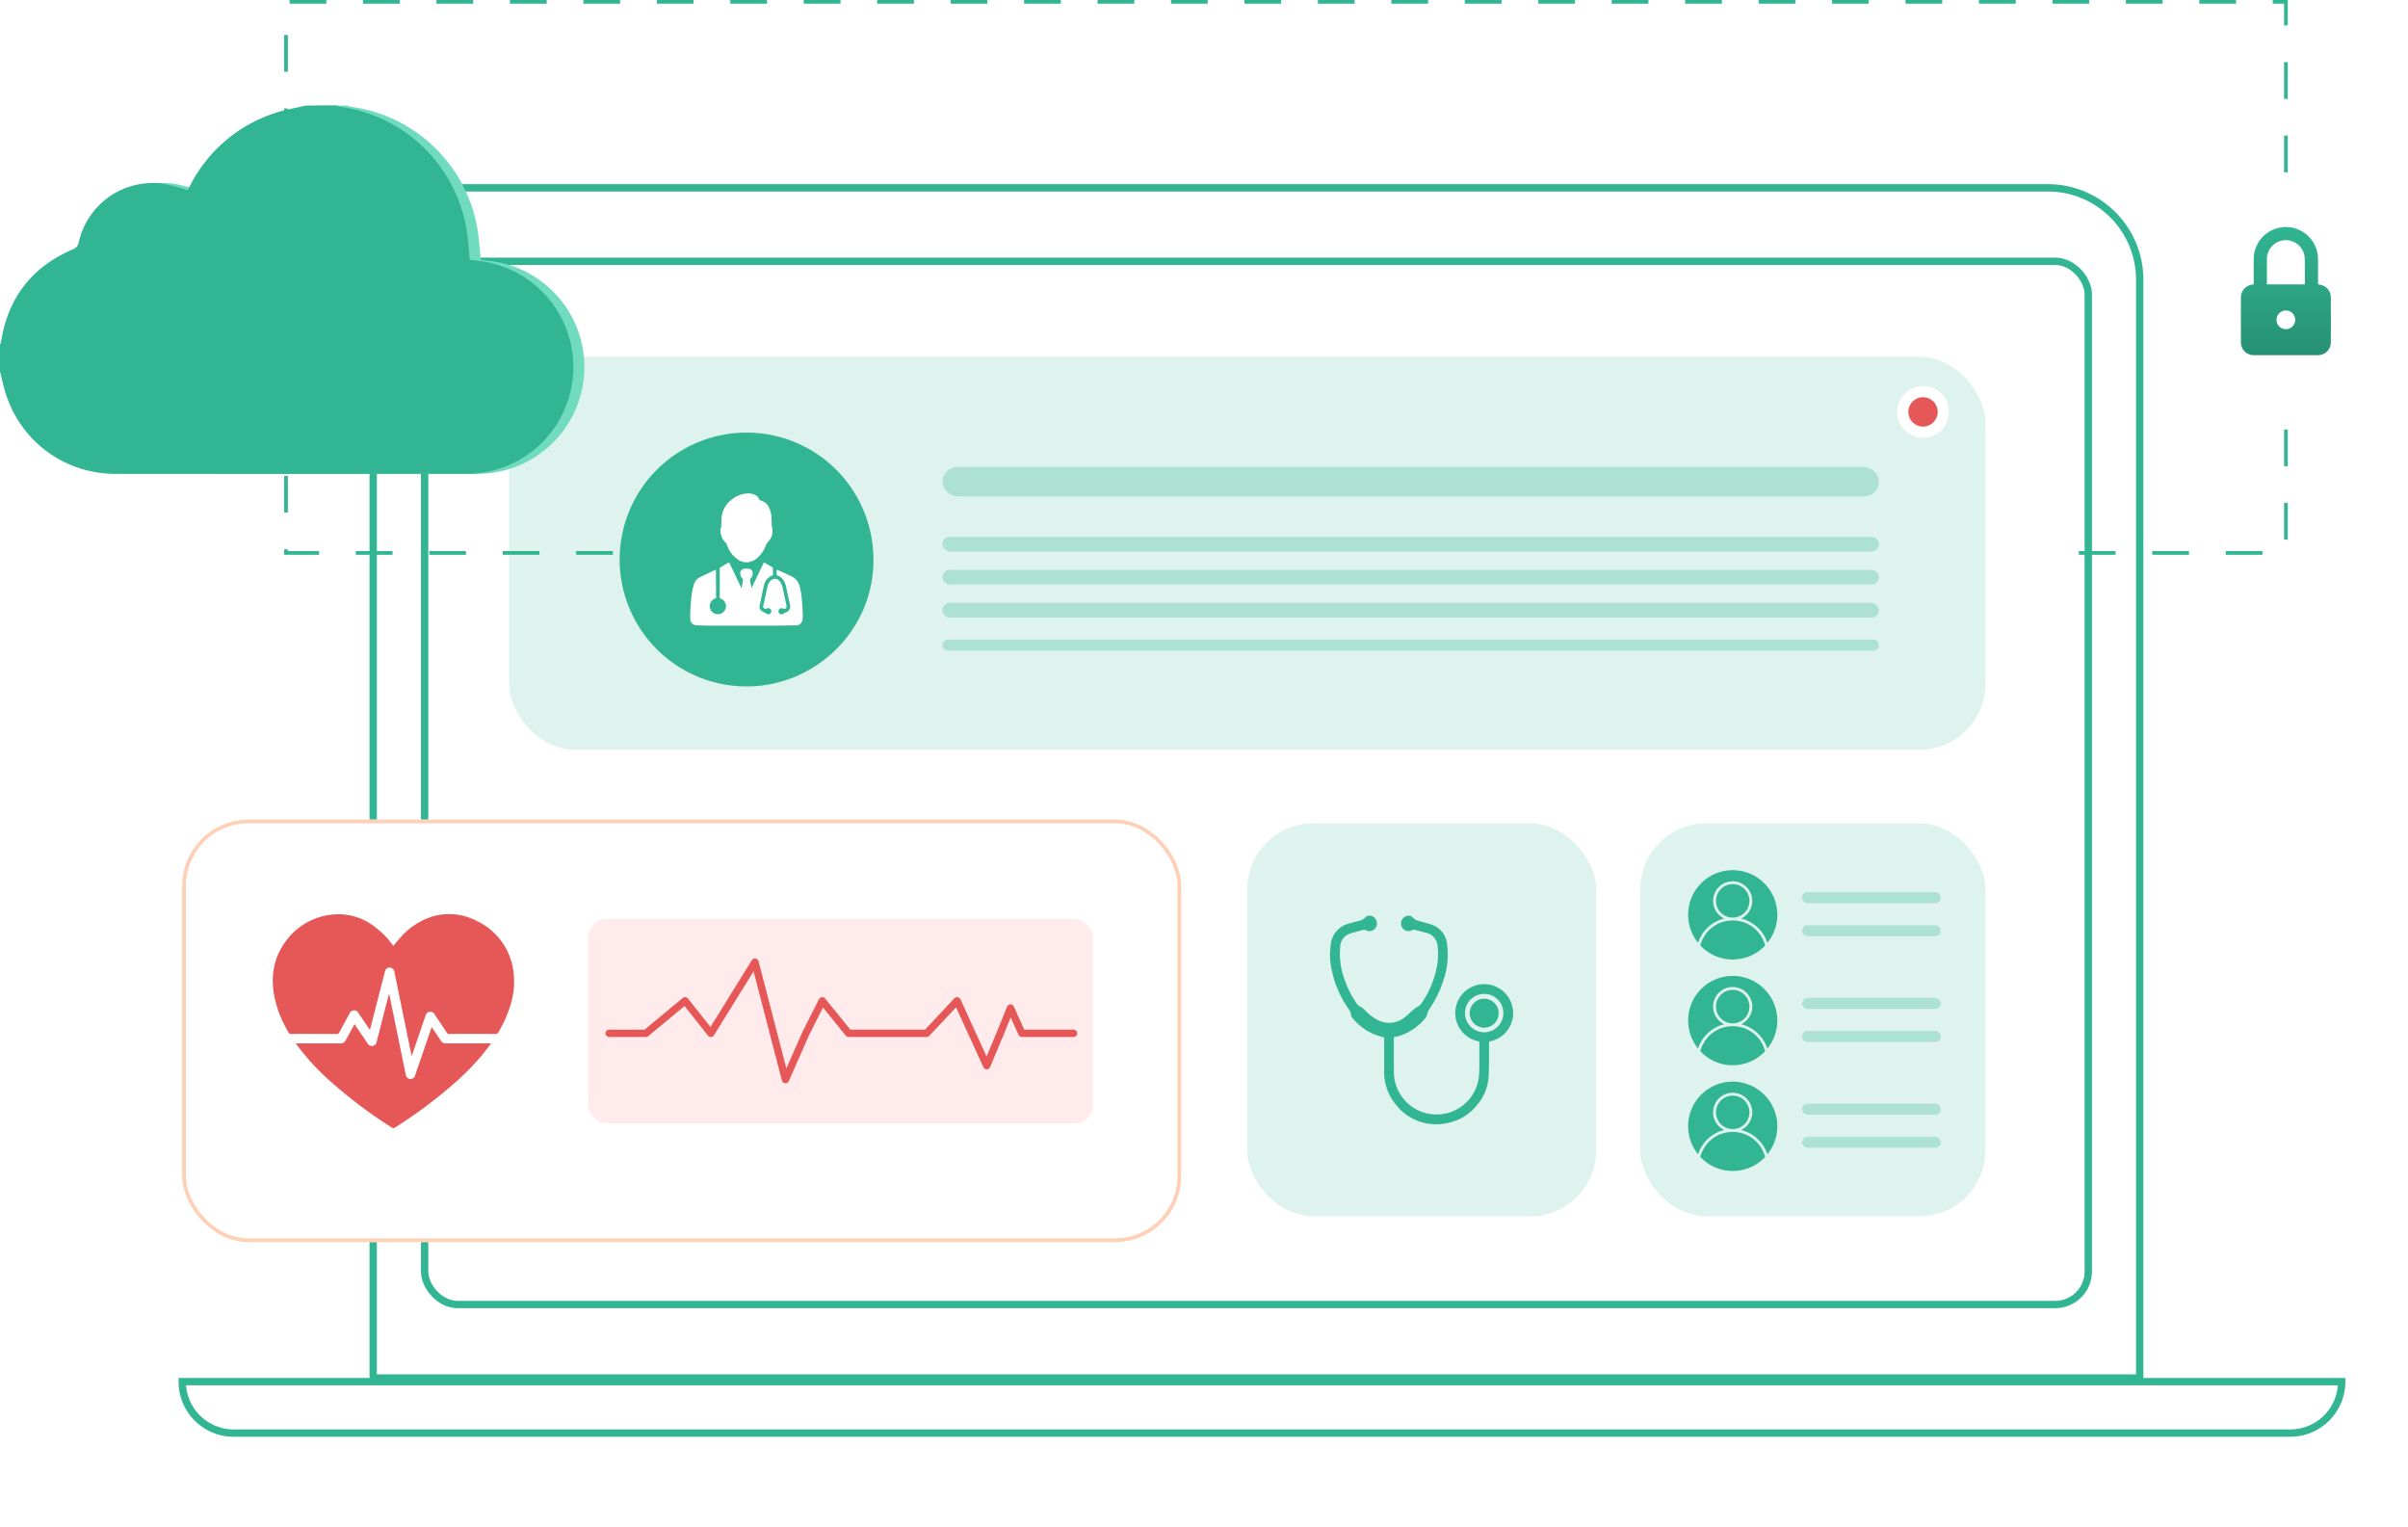 <svg xmlns="http://www.w3.org/2000/svg" xmlns:xlink="http://www.w3.org/1999/xlink" width="655.678" height="415.597" viewBox="0 0 655.678 415.597">
  <defs>
    <linearGradient id="linear-gradient" x1="0.5" x2="0.5" y2="1" gradientUnits="objectBoundingBox">
      <stop offset="0" stop-color="#31b592"/>
      <stop offset="1" stop-color="#279174"/>
    </linearGradient>
    <clipPath id="clip-path">
      <circle id="Ellipse_1570" data-name="Ellipse 1570" cx="69.722" cy="69.722" r="69.722" transform="translate(0 0)" fill="#fff"/>
    </clipPath>
    <clipPath id="clip-path-2">
      <ellipse id="Ellipse_1571" data-name="Ellipse 1571" cx="35.302" cy="35.302" rx="35.302" ry="35.302" transform="translate(0 0)" fill="#fff"/>
    </clipPath>
    <filter id="Rectangle_165" x="25.622" y="199.134" width="320" height="163" filterUnits="userSpaceOnUse">
      <feOffset dy="3" input="SourceAlpha"/>
      <feGaussianBlur stdDeviation="8" result="blur"/>
      <feFlood flood-opacity="0.063"/>
      <feComposite operator="in" in2="blur"/>
      <feComposite in="SourceGraphic"/>
    </filter>
    <clipPath id="clip-path-3">
      <rect id="Rectangle_365" data-name="Rectangle 365" width="30.645" height="36.035" fill="#fff"/>
    </clipPath>
    <clipPath id="clip-path-4">
      <rect id="Rectangle_358" data-name="Rectangle 358" width="156.103" height="100.266" fill="#70dbbf"/>
    </clipPath>
    <clipPath id="clip-path-5">
      <rect id="Rectangle_358-2" data-name="Rectangle 358" width="156.103" height="100.266" fill="#31b592"/>
    </clipPath>
    <clipPath id="clip-path-6">
      <rect id="Rectangle_362" data-name="Rectangle 362" width="49.85" height="56.722" fill="#31b592"/>
    </clipPath>
    <clipPath id="clip-path-7">
      <rect id="Rectangle_325" data-name="Rectangle 325" width="24.305" height="24.314" fill="#31b592"/>
    </clipPath>
    <clipPath id="clip-path-10">
      <rect id="Rectangle_366" data-name="Rectangle 366" width="24.506" height="34.924" fill="url(#linear-gradient)"/>
    </clipPath>
    <clipPath id="clip-path-11">
      <rect id="Rectangle_323" data-name="Rectangle 323" width="65.727" height="58.294" fill="#e65757"/>
    </clipPath>
  </defs>
  <g id="Group_40017" data-name="Group 40017" transform="translate(-387.549 -6162.754)">
    <g id="Group_39989" data-name="Group 39989" transform="translate(387.549 6163.254)">
      <g id="Mask_Group_15" data-name="Mask Group 15" transform="translate(8.159 203.089)" clip-path="url(#clip-path)">
        <g id="Group_39996" data-name="Group 39996" transform="matrix(-0.788, 0.616, -0.616, -0.788, 208.918, 72.209)">
          <rect id="Rectangle_326" data-name="Rectangle 326" width="8.517" height="176.462" transform="translate(0 0)" fill="#fff"/>
          <rect id="Rectangle_327" data-name="Rectangle 327" width="8.517" height="176.462" transform="translate(110.721 0)" fill="#fff"/>
          <rect id="Rectangle_328" data-name="Rectangle 328" width="8.517" height="176.462" transform="translate(55.361 0)" fill="#fff"/>
          <rect id="Rectangle_329" data-name="Rectangle 329" width="8.517" height="176.462" transform="translate(166.082 0)" fill="#fff"/>
          <rect id="Rectangle_330" data-name="Rectangle 330" width="8.517" height="176.462" transform="translate(27.68 0)" fill="#fff"/>
          <rect id="Rectangle_331" data-name="Rectangle 331" width="8.517" height="176.462" transform="translate(138.402 0)" fill="#fff"/>
          <rect id="Rectangle_332" data-name="Rectangle 332" width="8.517" height="176.462" transform="translate(83.041 0)" fill="#fff"/>
          <rect id="Rectangle_333" data-name="Rectangle 333" width="8.517" height="176.462" transform="translate(193.763 0)" fill="#fff"/>
          <rect id="Rectangle_334" data-name="Rectangle 334" width="8.517" height="176.462" transform="translate(13.84 0)" fill="#fff"/>
          <rect id="Rectangle_335" data-name="Rectangle 335" width="8.517" height="176.462" transform="translate(124.562 0)" fill="#fff"/>
          <rect id="Rectangle_336" data-name="Rectangle 336" width="8.517" height="176.462" transform="translate(69.201 0)" fill="#fff"/>
          <rect id="Rectangle_337" data-name="Rectangle 337" width="8.517" height="176.462" transform="translate(179.922 0)" fill="#fff"/>
          <rect id="Rectangle_338" data-name="Rectangle 338" width="8.517" height="176.462" transform="translate(41.521 0)" fill="#fff"/>
          <rect id="Rectangle_339" data-name="Rectangle 339" width="8.517" height="176.462" transform="translate(152.242 0)" fill="#fff"/>
          <rect id="Rectangle_340" data-name="Rectangle 340" width="8.517" height="176.462" transform="translate(96.881 0)" fill="#fff"/>
          <rect id="Rectangle_341" data-name="Rectangle 341" width="8.517" height="176.462" transform="translate(207.603 0)" fill="#fff"/>
        </g>
      </g>
      <g id="Mask_Group_16" data-name="Mask Group 16" transform="translate(585.074 344.493)" clip-path="url(#clip-path-2)">
        <g id="Group_39997" data-name="Group 39997" transform="matrix(0.788, 0.616, -0.616, 0.788, 19.831, -33.845)">
          <rect id="Rectangle_342" data-name="Rectangle 342" width="4.312" height="89.347" transform="translate(0 0)" fill="#fff"/>
          <rect id="Rectangle_343" data-name="Rectangle 343" width="4.312" height="89.347" transform="translate(56.061 0)" fill="#fff"/>
          <rect id="Rectangle_344" data-name="Rectangle 344" width="4.312" height="89.347" transform="translate(28.03 0)" fill="#fff"/>
          <rect id="Rectangle_345" data-name="Rectangle 345" width="4.312" height="89.347" transform="translate(84.091 0)" fill="#fff"/>
          <rect id="Rectangle_346" data-name="Rectangle 346" width="4.312" height="89.347" transform="translate(14.015 0)" fill="#fff"/>
          <rect id="Rectangle_347" data-name="Rectangle 347" width="4.312" height="89.347" transform="translate(70.076 0)" fill="#fff"/>
          <rect id="Rectangle_348" data-name="Rectangle 348" width="4.312" height="89.347" transform="translate(42.046 0)" fill="#fff"/>
          <rect id="Rectangle_349" data-name="Rectangle 349" width="4.312" height="89.347" transform="translate(98.106 0)" fill="#fff"/>
          <rect id="Rectangle_350" data-name="Rectangle 350" width="4.312" height="89.347" transform="translate(7.008 0)" fill="#fff"/>
          <rect id="Rectangle_351" data-name="Rectangle 351" width="4.312" height="89.347" transform="translate(63.068 0)" fill="#fff"/>
          <rect id="Rectangle_352" data-name="Rectangle 352" width="4.312" height="89.347" transform="translate(35.038 0)" fill="#fff"/>
          <rect id="Rectangle_353" data-name="Rectangle 353" width="4.312" height="89.347" transform="translate(91.099 0)" fill="#fff"/>
          <rect id="Rectangle_354" data-name="Rectangle 354" width="4.312" height="89.347" transform="translate(21.023 0)" fill="#fff"/>
          <rect id="Rectangle_355" data-name="Rectangle 355" width="4.312" height="89.347" transform="translate(77.084 0)" fill="#fff"/>
          <rect id="Rectangle_356" data-name="Rectangle 356" width="4.312" height="89.347" transform="translate(49.053 0)" fill="#fff"/>
          <rect id="Rectangle_357" data-name="Rectangle 357" width="4.312" height="89.347" transform="translate(105.114 0)" fill="#fff"/>
        </g>
      </g>
      <g id="Rectangle_162" data-name="Rectangle 162" transform="translate(100.622 49.634)" fill="none" stroke="#31b592" stroke-width="2">
        <path d="M26,0H457a26,26,0,0,1,26,26V326a0,0,0,0,1,0,0H0a0,0,0,0,1,0,0V26A26,26,0,0,1,26,0Z" stroke="none"/>
        <path d="M26,1H457a25,25,0,0,1,25,25V325a0,0,0,0,1,0,0H1a0,0,0,0,1,0,0V26A25,25,0,0,1,26,1Z" fill="none"/>
      </g>
      <g id="Rectangle_163" data-name="Rectangle 163" transform="translate(114.622 69.634)" fill="#fff" stroke="#31b592" stroke-width="2">
        <rect width="455" height="286" rx="10" stroke="none"/>
        <rect x="1" y="1" width="453" height="284" rx="9" fill="none"/>
      </g>
      <g id="Rectangle_164" data-name="Rectangle 164" transform="translate(48.622 374.634)" fill="none" stroke="#31b592" stroke-width="2">
        <path d="M0,0H590a0,0,0,0,1,0,0V0a16,16,0,0,1-16,16H16A16,16,0,0,1,0,0V0A0,0,0,0,1,0,0Z" stroke="none"/>
        <path d="M1,1H589a0,0,0,0,1,0,0V1a14,14,0,0,1-14,14H15A14,14,0,0,1,1,1V1A0,0,0,0,1,1,1Z" fill="none"/>
      </g>
      <g transform="matrix(1, 0, 0, 1, 0, -0.5)" filter="url(#Rectangle_165)">
        <g id="Rectangle_165-2" data-name="Rectangle 165" transform="translate(49.62 220.13)" fill="#fff" stroke="#ffcfb6" stroke-width="1">
          <rect width="272" height="115" rx="18" stroke="none"/>
          <rect x="0.5" y="0.5" width="271" height="114" rx="17.5" fill="none"/>
        </g>
      </g>
      <g id="Group_39995" data-name="Group 39995" transform="translate(139.061 96.544)">
        <rect id="Rectangle_165-3" data-name="Rectangle 165" width="402" height="107" rx="18" transform="translate(-0.439 0.09)" fill="#def3ed"/>
        <g id="Group_39994" data-name="Group 39994" transform="translate(29.668 7.855)">
          <g id="Group_39992" data-name="Group 39992" transform="translate(0 12.889)">
            <g id="Group_39991" data-name="Group 39991" transform="translate(88.166 9.556)">
              <rect id="Rectangle_167" data-name="Rectangle 167" width="255" height="8" rx="4" transform="translate(-0.273 -0.209)" fill="#ace1d3"/>
              <rect id="Rectangle_168" data-name="Rectangle 168" width="255" height="4" rx="2" transform="translate(-0.273 18.791)" fill="#ace1d3"/>
              <rect id="Rectangle_171" data-name="Rectangle 171" width="255" height="4" rx="2" transform="translate(-0.273 36.791)" fill="#ace1d3"/>
              <rect id="Rectangle_169" data-name="Rectangle 169" width="255" height="4" rx="2" transform="translate(-0.273 27.791)" fill="#ace1d3"/>
              <rect id="Rectangle_170" data-name="Rectangle 170" width="255" height="3" rx="1.5" transform="translate(-0.273 46.791)" fill="#ace1d3"/>
            </g>
            <g id="Group_39990" data-name="Group 39990" transform="translate(0 0)">
              <g id="Group_40012" data-name="Group 40012" transform="translate(0 0)">
                <path id="Path_352" data-name="Path 352" d="M235.813,118.492a34.549,34.549,0,1,0-34.608,34.15c18.915.04,34.558-15.4,34.608-34.15" transform="translate(-166.718 -83.563)" fill="#31b592"/>
              </g>
            </g>
            <g id="Group_40014" data-name="Group 40014" transform="translate(19.225 16.522)">
              <g id="Group_40013" data-name="Group 40013" clip-path="url(#clip-path-3)">
                <path id="Path_357" data-name="Path 357" d="M30.372,501.643a21.916,21.916,0,0,0-.6-3.472,3.754,3.754,0,0,0-1.914-2.5c-1.355-.726-2.761-1.334-4.167-1.948a.725.725,0,0,0-.121-.025,5.2,5.2,0,0,0-.012,1.45c.005.041.082.085.134.1a3.188,3.188,0,0,1,1.669,1.288A4.639,4.639,0,0,1,26,497.985c.385,1.739.769,3.479,1.14,5.221a2.4,2.4,0,0,1,.059.834,1.606,1.606,0,0,1-1.11,1.236,3.764,3.764,0,0,0-.709.4.9.9,0,0,1-1.2-.174.823.823,0,0,1,.208-1.182.892.892,0,0,1,.913-.047.715.715,0,0,0,.379.085.613.613,0,0,0,.526-.764c-.01-.063-.012-.128-.025-.19q-.511-2.4-1.025-4.8a3.963,3.963,0,0,0-.814-1.778,1.577,1.577,0,0,0-2.489-.088,3,3,0,0,0-.8,1.423c-.412,1.818-.791,3.644-1.19,5.465a.508.508,0,0,0,.243.572.541.541,0,0,0,.671.08.973.973,0,0,1,.3-.122.887.887,0,0,1,1,.975.869.869,0,0,1-1.4.5,6.89,6.89,0,0,0-.677-.392,4.564,4.564,0,0,1-.579-.334,1.3,1.3,0,0,1-.53-1.382c.384-1.792.733-3.592,1.141-5.379a3.737,3.737,0,0,1,2.365-2.9.258.258,0,0,0,.115-.2c.009-.588,0-1.177.008-1.766a.25.25,0,0,0-.158-.25c-.5-.282-1-.572-1.494-.863-.176-.1-.343-.224-.523-.321-.221-.119-.317-.086-.434.132-.073.135-.139.274-.2.412q-1.426,2.984-2.852,5.968c-.052.109-.113.213-.17.32-.163-.679-.266-1.347-.4-2.009a.62.62,0,0,1,.171-.6,1.924,1.924,0,0,0,.519-1.57,1.076,1.076,0,0,0-.941-1.036,4.737,4.737,0,0,0-1.2-.04,1.252,1.252,0,0,0-1.177,1.628,2.085,2.085,0,0,0,.555,1.075.474.474,0,0,1,.13.483c-.061.267-.089.542-.137.813-.074.417-.152.833-.228,1.25a.819.819,0,0,1-.191-.274q-1.111-2.327-2.221-4.655-.422-.882-.854-1.759c-.108-.22-.218-.253-.433-.145-.114.057-.22.13-.33.195-.579.339-1.155.684-1.74,1.01a.3.3,0,0,0-.183.308q.007,3.724,0,7.447c0,.2-.06.447.03.6s.33.193.5.289a2.111,2.111,0,0,1,1.152,1.905,2.183,2.183,0,0,1-2.633,2.169,2.207,2.207,0,0,1-1.4-3.39,2.3,2.3,0,0,1,1.194-.888c.1-.034.161-.072.161-.2q-.023-3.733-.039-7.466a1.14,1.14,0,0,0-.017-.132.824.824,0,0,0-.089.028c-1.414.671-2.833,1.332-4.241,2.017a3.176,3.176,0,0,0-1.62,1.908,15.932,15.932,0,0,0-.757,3.787c-.108,1.12-.194,2.243-.25,3.366-.04.816-.045,1.637-.009,2.453a1.69,1.69,0,0,0,1.567,1.571c1.034.054,2.07.1,3.105.1q8.589.018,17.178.008c2.258,0,4.516-.047,6.773-.073a1.669,1.669,0,0,0,1.593-.715,3.217,3.217,0,0,0,.336-.7,2.39,2.39,0,0,0,.069-.683c0-1.715-.1-3.426-.273-5.132" transform="translate(0 -472.913)" fill="#fff"/>
                <path id="Path_358" data-name="Path 358" d="M215.055,13.375a1.538,1.538,0,0,1,.32.514c.128.271.218.56.346.832a7.633,7.633,0,0,0,2.768,3.334,3.957,3.957,0,0,0,3.165.612,5.322,5.322,0,0,0,2.637-1.633,8.726,8.726,0,0,0,1.763-2.877,2.2,2.2,0,0,1,.509-.847,4.313,4.313,0,0,0,1.28-2.8,4.555,4.555,0,0,0-.044-.97c-.026-.244-.125-.482-.139-.726-.041-.7-.054-1.393-.079-2.09a6.648,6.648,0,0,0-.5-2.426,3.513,3.513,0,0,0-2.619-2.4.323.323,0,0,1-.185-.19,2.337,2.337,0,0,0-1.187-1.3A4.726,4.726,0,0,0,221.152,0c-.367.042-.74.059-1.1.131a7.742,7.742,0,0,0-3.437,1.656,6.989,6.989,0,0,0-2.658,5.14c-.04.631-.018,1.266-.051,1.9a4.419,4.419,0,0,1-.152.721c-.022.1-.061.2-.074.3a3.511,3.511,0,0,0,.15,1.4,4.175,4.175,0,0,0,1.225,2.128" transform="translate(-205.458)" fill="#fff"/>
              </g>
            </g>
          </g>
          <g id="Group_39993" data-name="Group 39993" transform="translate(347.402 0)">
            <g id="Ellipse_1568" data-name="Ellipse 1568" transform="translate(0.492 0.235)" fill="#fff" stroke="#fff" stroke-width="1">
              <circle cx="7" cy="7" r="7" stroke="none"/>
              <circle cx="7" cy="7" r="6.5" fill="none"/>
            </g>
            <circle id="Ellipse_1569" data-name="Ellipse 1569" cx="4" cy="4" r="4" transform="translate(3.492 3.235)" fill="#e65757"/>
          </g>
        </g>
      </g>
      <path id="Path_353" data-name="Path 353" d="M4993.7,7411.857h-89V7261.829h544.553v150.028H5383.43" transform="translate(-4826.817 -7261.829)" fill="none" stroke="#31b592" stroke-width="1" stroke-dasharray="10"/>
      <g id="Group_40001" data-name="Group 40001" transform="translate(0 28.229)">
        <g id="Group_39999" data-name="Group 39999" transform="translate(2.999 0)">
          <g id="Group_39998" data-name="Group 39998" clip-path="url(#clip-path-4)">
            <path id="Path_354" data-name="Path 354" d="M83.313,0h8.366a3.179,3.179,0,0,0,.768.326,40.356,40.356,0,0,1,34.441,32.648c.561,2.986.707,6.049,1.043,9.051,1.568.206,3.193.329,4.78.642a29.077,29.077,0,0,1-5.467,57.595q-47.817.009-95.635,0A31.133,31.133,0,0,1,1.78,79.066C1.03,76.9.586,74.636,0,72.417V65.106a6.369,6.369,0,0,0,.322-.978Q3.194,46.32,19.769,39.17a2.437,2.437,0,0,0,1.666-1.894A20.631,20.631,0,0,1,44.4,21.291,53.814,53.814,0,0,1,51.007,23c-.025.016.109-.023.159-.11.257-.452.488-.92.737-1.377A39.7,39.7,0,0,1,74.6,2.135C77.422,1.178,80.4.7,83.313,0" fill="#70dbbf"/>
          </g>
        </g>
        <g id="Group_40000" data-name="Group 40000" transform="translate(0 0)">
          <g id="Group_39998-2" data-name="Group 39998" clip-path="url(#clip-path-5)">
            <path id="Path_354-2" data-name="Path 354" d="M83.313,0h8.366a3.179,3.179,0,0,0,.768.326,40.356,40.356,0,0,1,34.441,32.648c.561,2.986.707,6.049,1.043,9.051,1.568.206,3.193.329,4.78.642a29.077,29.077,0,0,1-5.467,57.595q-47.817.009-95.635,0A31.133,31.133,0,0,1,1.78,79.066C1.03,76.9.586,74.636,0,72.417V65.106a6.369,6.369,0,0,0,.322-.978Q3.194,46.32,19.769,39.17a2.437,2.437,0,0,0,1.666-1.894A20.631,20.631,0,0,1,44.4,21.291,53.814,53.814,0,0,1,51.007,23c-.025.016.109-.023.159-.11.257-.452.488-.92.737-1.377A39.7,39.7,0,0,1,74.6,2.135C77.422,1.178,80.4.7,83.313,0" fill="#31b592"/>
          </g>
        </g>
      </g>
      <rect id="Rectangle_360" data-name="Rectangle 360" width="95" height="107" rx="18" transform="translate(339.622 223.634)" fill="#def3ed"/>
      <g id="Group_40003" data-name="Group 40003" transform="translate(362.155 248.804)">
        <g id="Group_40002" data-name="Group 40002" clip-path="url(#clip-path-6)">
          <path id="Path_355" data-name="Path 355" d="M49.744,25.287A7.864,7.864,0,1,0,39.688,34c.313.095.632.169.969.258,0,2.56.017,5.089-.009,7.617a18.907,18.907,0,0,1-.2,2.589,11.614,11.614,0,0,1-23.059-2.05c-.019-2.973-.011-5.946-.014-8.919,0-.145.016-.29.025-.455.446-.1.882-.173,1.3-.292a14.951,14.951,0,0,0,7.335-5.006,3.491,3.491,0,0,0,.43-1.052,4.185,4.185,0,0,1,.349-.947,29.708,29.708,0,0,0,3.922-7.769A21.845,21.845,0,0,0,31.9,7.959a6.238,6.238,0,0,0-4.056-5.471c-1.358-.5-2.784-.823-4.179-1.231a1.306,1.306,0,0,1-.439-.189C22.786.723,22.362.358,21.933,0h-1c-.113.056-.224.115-.338.167a2.094,2.094,0,0,0-1.067,2.827,2.035,2.035,0,0,0,2.856.905.8.8,0,0,1,.566-.089q1.478.345,2.943.745A4.11,4.11,0,0,1,29.325,8.44a21.172,21.172,0,0,1,0,3.975,25.854,25.854,0,0,1-4.69,11.791,1.594,1.594,0,0,1-.449.369,13.477,13.477,0,0,0-1.321.841c-.905.752-1.708,1.642-2.664,2.318a6.651,6.651,0,0,1-7.1.706,12.792,12.792,0,0,1-3.7-2.855,8.847,8.847,0,0,0-1.314-.964,2.6,2.6,0,0,1-.626-.456,25.7,25.7,0,0,1-3.334-6.34A20.4,20.4,0,0,1,2.758,8.553a3.915,3.915,0,0,1,2.773-3.74C6.742,4.438,7.97,4.116,9.2,3.8a.85.85,0,0,1,.564.125,1.857,1.857,0,0,0,2.087-.1,1.986,1.986,0,0,0,.912-1.948A2.24,2.24,0,0,0,11.187,0h-1c-.436.35-.868.707-1.313,1.046a1.292,1.292,0,0,1-.44.193c-1.083.295-2.176.556-3.251.874A6.515,6.515,0,0,0,.208,7.763,19.036,19.036,0,0,0,.4,14.419a28.739,28.739,0,0,0,4.775,11.14,2.152,2.152,0,0,1,.512,1.3,1.591,1.591,0,0,0,.408.938,15.5,15.5,0,0,0,5.6,4.328c.971.411,2,.679,3.046,1.025,0,2.959.015,5.968,0,8.976a13.824,13.824,0,0,0,3.077,9.139,13.9,13.9,0,0,0,14.084,5.168,13.507,13.507,0,0,0,8.052-4.813,13.193,13.193,0,0,0,3.246-8c.126-2.893.077-5.794.1-8.692,0-.219,0-.438,0-.658.164-.053.284-.1.408-.131a7.787,7.787,0,0,0,5.871-5.586c.119-.384.185-.784.276-1.176V25.6a2,2,0,0,1-.105-.31m-7.793,6.425a5.222,5.222,0,1,1,5.242-5.183,5.222,5.222,0,0,1-5.242,5.183" transform="translate(0)" fill="#31b592"/>
          <path id="Path_356" data-name="Path 356" d="M167.171,96.9a3.949,3.949,0,0,0-3.944,3.931,3.94,3.94,0,0,0,7.88,0,3.934,3.934,0,0,0-3.936-3.931" transform="translate(-125.192 -74.318)" fill="#31b592"/>
        </g>
      </g>
      <g id="Group_40011" data-name="Group 40011" transform="translate(446.552 223.356)">
        <rect id="Rectangle_361" data-name="Rectangle 361" width="94" height="107" rx="18" transform="translate(0.07 0.278)" fill="#def3ed"/>
        <g id="Group_40010" data-name="Group 40010" transform="translate(13.092 13.03)">
          <g id="Group_40007" data-name="Group 40007">
            <g id="Group_40004" data-name="Group 40004">
              <g id="Group_39989-2" data-name="Group 39989" clip-path="url(#clip-path-7)">
                <path id="Path_350" data-name="Path 350" d="M20.292,3.14A12.128,12.128,0,0,0,2.725,19.76a9.964,9.964,0,0,1,7.124-6.593,5.33,5.33,0,1,1,7.238-6.81,5.142,5.142,0,0,1,.037,3.911,5.347,5.347,0,0,1-2.668,2.9,10.008,10.008,0,0,1,7.136,6.615,12.106,12.106,0,0,0-1.3-16.641" transform="translate(0 0)" fill="#31b592"/>
                <path id="Path_351" data-name="Path 351" d="M90.3,306.4a9.075,9.075,0,0,0-9.659-6.05,8.938,8.938,0,0,0-6.367,3.736,11.828,11.828,0,0,0-1.412,2.845.27.27,0,0,0,.078.226c.391.37.773.754,1.194,1.089a11.97,11.97,0,0,0,7.539,2.661c.068,0,.137,0,.205,0,.341-.021.683-.032,1.023-.067a12.123,12.123,0,0,0,7.3-3.422c.278-.266.373-.495.169-.826a.987.987,0,0,1-.07-.192" transform="translate(-69.53 -286.59)" fill="#31b592"/>
                <path id="Path_352-2" data-name="Path 352" d="M175.822,88.165a4.552,4.552,0,1,0-4.56,4.5,4.544,4.544,0,0,0,4.56-4.5" transform="translate(-159.115 -79.752)" fill="#31b592"/>
              </g>
            </g>
            <g id="Group_40006" data-name="Group 40006" transform="translate(31.042 5.997)">
              <g id="Group_40005" data-name="Group 40005">
                <rect id="Rectangle_363" data-name="Rectangle 363" width="37.781" height="2.999" rx="1.499" fill="#ace1d3"/>
                <rect id="Rectangle_364" data-name="Rectangle 364" width="37.781" height="2.999" rx="1.499" transform="translate(0 8.996)" fill="#ace1d3"/>
              </g>
            </g>
          </g>
          <g id="Group_40008" data-name="Group 40008" transform="translate(0 28.786)">
            <g id="Group_40004-2" data-name="Group 40004">
              <g id="Group_39989-3" data-name="Group 39989" clip-path="url(#clip-path-7)">
                <path id="Path_350-2" data-name="Path 350" d="M20.292,3.14A12.128,12.128,0,0,0,2.725,19.76a9.964,9.964,0,0,1,7.124-6.593,5.33,5.33,0,1,1,7.238-6.81,5.142,5.142,0,0,1,.037,3.911,5.347,5.347,0,0,1-2.668,2.9,10.008,10.008,0,0,1,7.136,6.615,12.106,12.106,0,0,0-1.3-16.641" transform="translate(0 0)" fill="#31b592"/>
                <path id="Path_351-2" data-name="Path 351" d="M90.3,306.4a9.075,9.075,0,0,0-9.659-6.05,8.938,8.938,0,0,0-6.367,3.736,11.828,11.828,0,0,0-1.412,2.845.27.27,0,0,0,.078.226c.391.37.773.754,1.194,1.089a11.97,11.97,0,0,0,7.539,2.661c.068,0,.137,0,.205,0,.341-.021.683-.032,1.023-.067a12.123,12.123,0,0,0,7.3-3.422c.278-.266.373-.495.169-.826a.987.987,0,0,1-.07-.192" transform="translate(-69.53 -286.59)" fill="#31b592"/>
                <path id="Path_352-3" data-name="Path 352" d="M175.822,88.165a4.552,4.552,0,1,0-4.56,4.5,4.544,4.544,0,0,0,4.56-4.5" transform="translate(-159.115 -79.752)" fill="#31b592"/>
              </g>
            </g>
            <g id="Group_40006-2" data-name="Group 40006" transform="translate(31.042 5.997)">
              <g id="Group_40005-2" data-name="Group 40005">
                <rect id="Rectangle_363-2" data-name="Rectangle 363" width="37.781" height="2.999" rx="1.499" fill="#ace1d3"/>
                <rect id="Rectangle_364-2" data-name="Rectangle 364" width="37.781" height="2.999" rx="1.499" transform="translate(0 8.996)" fill="#ace1d3"/>
              </g>
            </g>
          </g>
          <g id="Group_40009" data-name="Group 40009" transform="translate(0 57.572)">
            <g id="Group_40004-3" data-name="Group 40004">
              <g id="Group_39989-4" data-name="Group 39989" clip-path="url(#clip-path-7)">
                <path id="Path_350-3" data-name="Path 350" d="M20.292,3.14A12.128,12.128,0,0,0,2.725,19.76a9.964,9.964,0,0,1,7.124-6.593,5.33,5.33,0,1,1,7.238-6.81,5.142,5.142,0,0,1,.037,3.911,5.347,5.347,0,0,1-2.668,2.9,10.008,10.008,0,0,1,7.136,6.615,12.106,12.106,0,0,0-1.3-16.641" transform="translate(0 0)" fill="#31b592"/>
                <path id="Path_351-3" data-name="Path 351" d="M90.3,306.4a9.075,9.075,0,0,0-9.659-6.05,8.938,8.938,0,0,0-6.367,3.736,11.828,11.828,0,0,0-1.412,2.845.27.27,0,0,0,.078.226c.391.37.773.754,1.194,1.089a11.97,11.97,0,0,0,7.539,2.661c.068,0,.137,0,.205,0,.341-.021.683-.032,1.023-.067a12.123,12.123,0,0,0,7.3-3.422c.278-.266.373-.495.169-.826a.987.987,0,0,1-.07-.192" transform="translate(-69.53 -286.59)" fill="#31b592"/>
                <path id="Path_352-4" data-name="Path 352" d="M175.822,88.165a4.552,4.552,0,1,0-4.56,4.5,4.544,4.544,0,0,0,4.56-4.5" transform="translate(-159.115 -79.752)" fill="#31b592"/>
              </g>
            </g>
            <g id="Group_40006-3" data-name="Group 40006" transform="translate(31.042 5.997)">
              <g id="Group_40005-3" data-name="Group 40005">
                <rect id="Rectangle_363-3" data-name="Rectangle 363" width="37.781" height="2.999" rx="1.499" fill="#ace1d3"/>
                <rect id="Rectangle_364-3" data-name="Rectangle 364" width="37.781" height="2.999" rx="1.499" transform="translate(0 8.996)" fill="#ace1d3"/>
              </g>
            </g>
          </g>
        </g>
      </g>
      <g id="Group_40015" data-name="Group 40015" transform="translate(590.198 47.166)">
        <ellipse id="Ellipse_1572" data-name="Ellipse 1572" cx="32" cy="31" rx="32" ry="31" transform="translate(0.424 0.468)" fill="#fff"/>
        <g id="Group_40016" data-name="Group 40016" transform="translate(19.971 14.107)">
          <g id="Group_40015-2" data-name="Group 40015" clip-path="url(#clip-path-10)">
            <path id="Path_359" data-name="Path 359" d="M24.5,19.191a3.49,3.49,0,0,0-2.3-3.281,11.008,11.008,0,0,0-1.189-.3V15.2c0-2.106.01-4.212-.007-6.317a10.829,10.829,0,0,0-.151-1.738A8.754,8.754,0,0,0,3.5,8.872q-.006,3.178,0,6.355v.412c-.152.027-.263.051-.375.066A3.512,3.512,0,0,0,.013,19.184q-.026,6.108,0,12.216a3.5,3.5,0,0,0,3.542,3.518q8.7.012,17.392,0a3.5,3.5,0,0,0,3.548-3.512q.027-6.108,0-12.216M12.245,27.843A2.526,2.526,0,0,1,9.71,25.3a2.544,2.544,0,1,1,2.535,2.54M17.4,15.657H7.088v-.393c0-2.117,0-4.234,0-6.352a5.156,5.156,0,0,1,10.255-.9,22.614,22.614,0,0,1,.071,2.315c.012,1.673.009,3.347.01,5.02,0,.087-.016.174-.029.306" transform="translate(0 0)" fill="url(#linear-gradient)"/>
          </g>
        </g>
      </g>
    </g>
    <g id="Group_39984" data-name="Group 39984" transform="translate(461.83 6411.599)">
      <g id="Group_39843" data-name="Group 39843" transform="translate(0 0)">
        <g id="Group_39837" data-name="Group 39837" transform="translate(0 0)">
          <g id="Group_39988" data-name="Group 39988" transform="translate(0 0)">
            <g id="Group_39986" data-name="Group 39986">
              <g id="Group_39985" data-name="Group 39985" clip-path="url(#clip-path-11)">
                <path id="Path_347" data-name="Path 347" d="M65.429,15A17.573,17.573,0,0,0,55.823,2.015,16.177,16.177,0,0,0,43.306.712a19.053,19.053,0,0,0-8.327,5.42c-.748.8-1.425,1.658-2.153,2.512-.087-.112-.183-.23-.274-.352a22.739,22.739,0,0,0-4.543-4.624A16.016,16.016,0,0,0,15.857.173,17.677,17.677,0,0,0,4.074,6.7C.389,11.222-.643,16.429.364,22.1A30.386,30.386,0,0,0,4.386,32.348a.542.542,0,0,0,.56.27q6.249-.007,12.5.006a.639.639,0,0,0,.653-.4c.922-1.721,1.861-3.433,2.8-5.146a1.314,1.314,0,0,1,2.434-.121q1.445,2.12,2.887,4.243c.058.086.131.162.224.275.034-.1.055-.155.068-.207q2.008-7.8,4.016-15.593a1.28,1.28,0,0,1,1.31-1.113,1.336,1.336,0,0,1,1.274,1.172Q35.17,25.8,37.232,35.862c.179.873.365,1.745.547,2.618l.092-.005c.067-.187.136-.374.2-.562q1.759-5.132,3.516-10.264a1.327,1.327,0,0,1,2.494-.314c1.105,1.662,2.229,3.311,3.336,4.972a.616.616,0,0,0,.586.313q6.377-.015,12.754,0a.606.606,0,0,0,.6-.343,33.33,33.33,0,0,0,3.111-6.738A21.286,21.286,0,0,0,65.429,15" transform="translate(0 0)" fill="#e65757"/>
                <path id="Path_348" data-name="Path 348" d="M114.138,268.067a1.524,1.524,0,0,1-1.391-.745c-.67-1.026-1.364-2.037-2.049-3.054-.132-.2-.27-.389-.436-.628-.067.185-.112.3-.152.419q-2.171,6.322-4.343,12.643a1.3,1.3,0,0,1-2.573-.144c-.152-.71-.294-1.423-.44-2.134L98.7,254.672l-.079-.006c-.021.062-.046.122-.063.185q-.684,2.646-1.366,5.293-.962,3.744-1.919,7.489a1.321,1.321,0,0,1-1.084,1.122,1.3,1.3,0,0,1-1.394-.7c-.151-.242-.32-.472-.48-.708l-3.055-4.487c-.093.153-.169.269-.236.39-.72,1.311-1.451,2.616-2.151,3.938a1.508,1.508,0,0,1-1.477.877c-3.866-.014-7.731-.006-11.6-.006h-.539c.181.253.307.436.44.615a64.275,64.275,0,0,0,7.937,8.779,125.544,125.544,0,0,0,17.928,13.61.452.452,0,0,0,.572-.018A125.907,125.907,0,0,0,117.5,277.96a65.4,65.4,0,0,0,8.5-9.3c.13-.176.253-.357.422-.595h-.563c-3.908,0-7.817-.005-11.725.005" transform="translate(-66.994 -232.865)" fill="#e65757"/>
              </g>
            </g>
            <g id="Group_39987" data-name="Group 39987" transform="translate(85.893 1.341)">
              <rect id="Rectangle_324" data-name="Rectangle 324" width="137.403" height="55.631" rx="5" transform="translate(0 0)" fill="#ffebeb"/>
              <path id="Path_349" data-name="Path 349" d="M1977.905,7739.461h10l10.674-8.85,7.019,8.85,12.008-19.392,8.3,31.983,5.55-12.592,4.473-8.85,7.186,8.85h21.229l8.3-8.85,8.065,17.648,3.687-8.8,2.782-6.885,3.1,6.885h14.062" transform="translate(-1972.208 -7708.34)" fill="none" stroke="#e65757" stroke-linecap="round" stroke-linejoin="round" stroke-width="2"/>
            </g>
          </g>
        </g>
      </g>
    </g>
  </g>
</svg>
